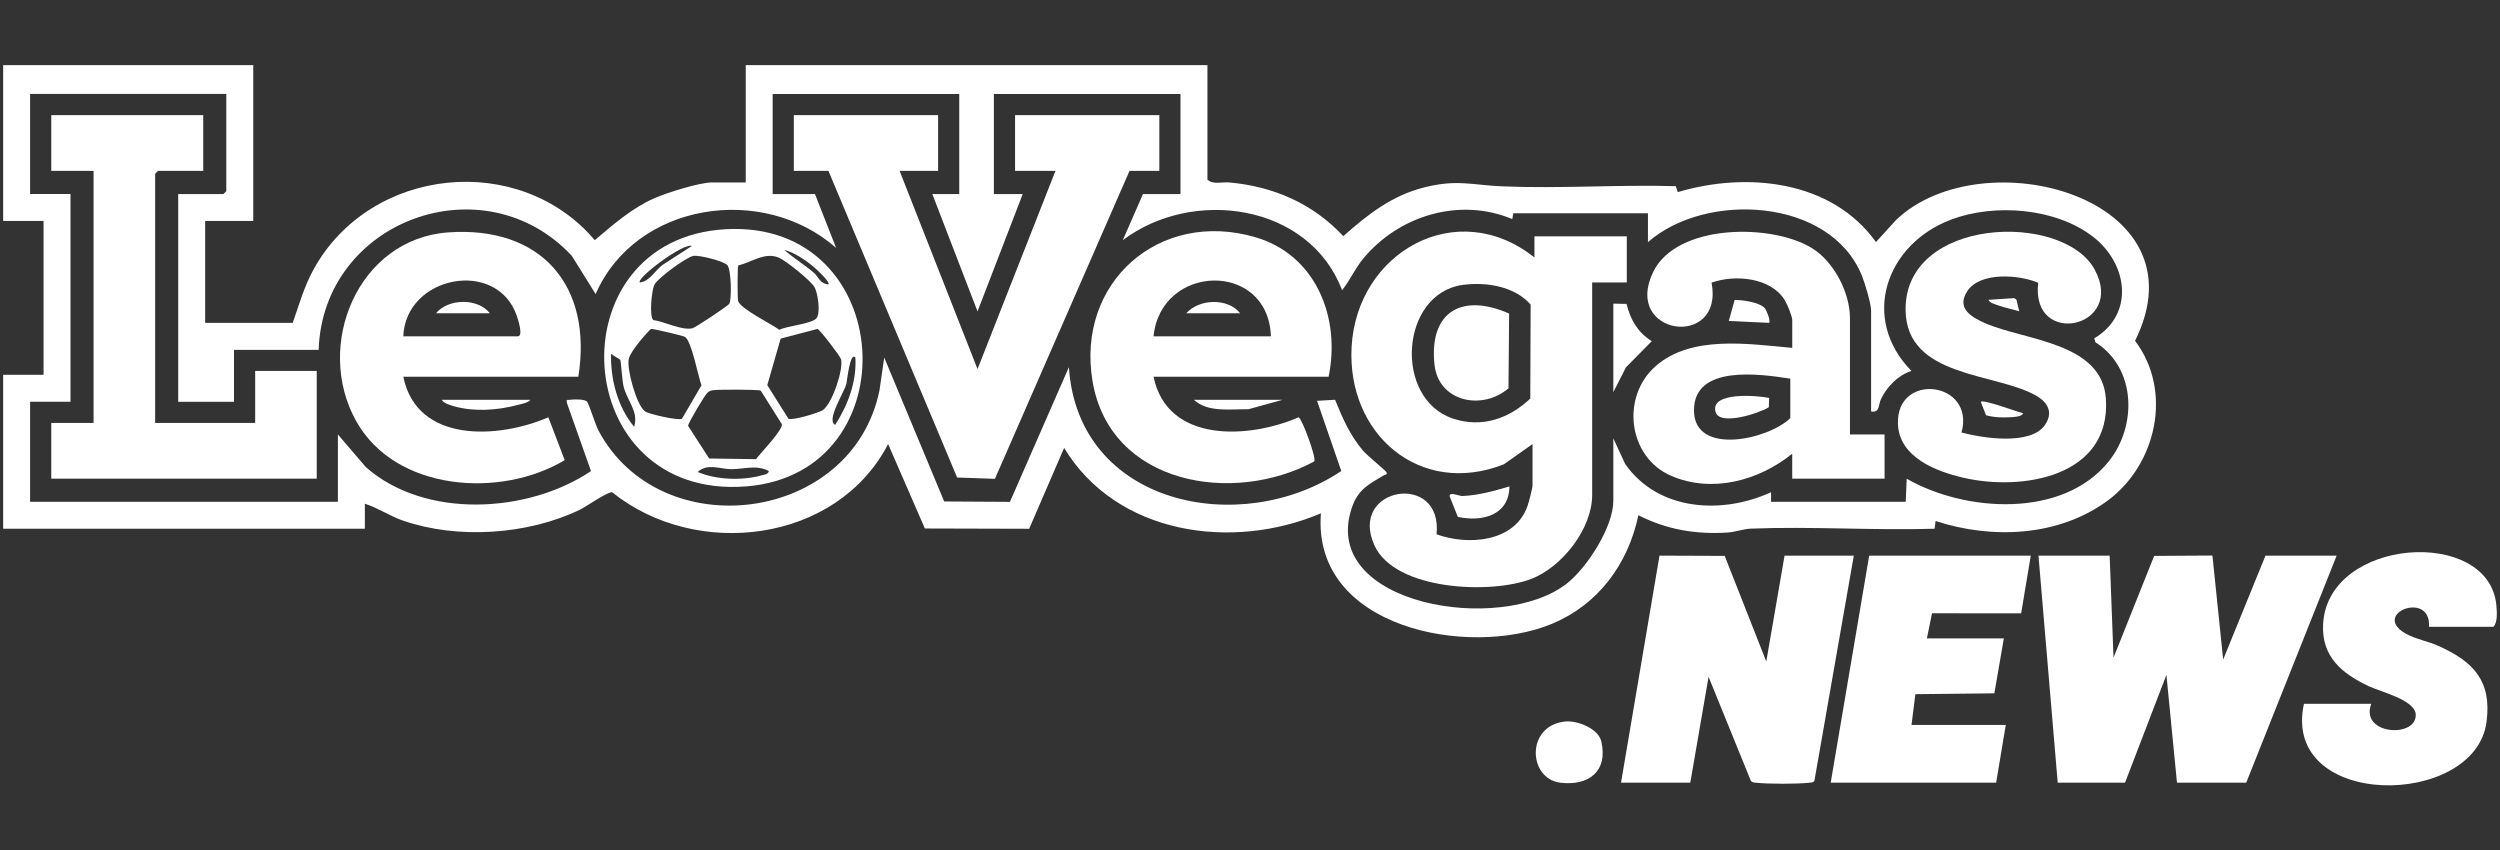 <?xml version="1.0" encoding="UTF-8"?>
<svg id="Livello_1" xmlns="http://www.w3.org/2000/svg" version="1.1" viewBox="0 0 235.17 80">
  <rect x="0" y="0" width="235.17" height="80" fill="#333333" stroke="none"/>
  <!-- Generator: Adobe Illustrator 29.6.1, SVG Export Plug-In . SVG Version: 2.1.1 Build 9)  -->
  <path d="M23.823,6.124v14.658h-4.524v9.591h8.234c.621-1.742,1.063-3.402,1.987-5.071,5.337-9.638,19.328-11.083,26.43-2.71,1.771-1.489,3.474-3.013,5.63-3.956,1.173-.513,4.204-1.473,5.403-1.473h3.167V6.124h43.431v10.767c.5.502,1.39.21,2.079.273,4.162.383,7.847,1.987,10.703,5.052,2.316-2.058,4.581-3.837,7.664-4.603,3.064-.761,4.472-.201,7.324-.082,5.368.224,10.9-.172,16.286-.019l.191.558c6.457-1.926,14.47-1.137,18.639,4.701l1.895-2.082c8.12-7.748,29.206-2.161,22.478,11.371,3.578,4.719,2.02,11.648-2.585,15.036-4.604,3.387-10.867,3.652-16.178,1.913l-.092.728c-5.721.174-11.583-.236-17.29-.009-.707.028-1.476.323-2.167.366-3.031.187-5.708-.264-8.409-1.626-.965,4.586-3.775,8.412-8.149,10.221-7.796,3.223-22.563.424-21.714-10.402-8.334,3.542-19.204,2.029-24.157-6.152l-3.288,7.606-9.811-.028-3.456-7.941c-4.837,9.323-18.068,10.899-25.965,4.527-.506-.013-2.42,1.355-3.049,1.658-4.903,2.355-11.498,2.794-16.637,1.01-1.248-.433-2.35-1.2-3.571-1.584l-.001,2.352H.298v-14.477h3.8v-14.477H.298V6.124h23.525ZM21.289,8.838H2.831v9.41h3.8v19.544h-3.8v9.41h28.954v-6.334l2.629,3.071c5.55,4.904,15.243,4.362,21.181.374l-2.277-6.432c-.041-.374.021-.235.269-.271.368-.053,1.419-.084,1.637.178.201.242.762,2.126,1.079,2.721,5.852,10.976,23.879,8.708,26.43-3.797l.444-3.081,5.642,13.54,6.183.038,5.548-12.673c.837,13.002,16.156,16.102,25.622,9.773l-2.279-6.604,1.693-.101c.714,1.751,1.405,3.354,2.648,4.809.359.42,2.11,1.856,2.175,1.988.14.282-.126.248-.23.309-1.445.854-2.451,1.329-3.037,3.118-2.983,9.108,14.086,11.913,20.263,7.052,1.9-1.495,4.358-5.323,4.358-7.766v-5.881l1.115,2.414c3.096,4.428,9.101,4.777,13.723,2.654l.001.904h12.667l.092-2.173c5.505,3.158,14.683,3.75,19.001-1.625,2.693-3.352,2.589-8.78-1.244-11.207l-.114-.373c3.816-2.274,3.167-7.026-.123-9.563-3.512-2.709-9.234-3.144-13.317-1.616-6.166,2.308-8.603,9.314-3.753,14.251-1.264.382-2.313,1.486-2.873,2.648-.248.515-.1,1.315-.927,1.154v-9.5c0-.638-.597-2.617-.872-3.29-2.995-7.32-14.676-7.908-20.119-3.134v-2.714h-12.667l-.093.546c-4.957-2.072-10.662-.34-14.016,3.712-.796.961-1.237,2.031-1.994,2.98-3.1-8.161-14.067-9.67-20.63-4.705l1.898-4.343h3.529v-9.41h-17.553v9.41h2.714l-4.253,11.04-4.253-11.04h2.533v-9.41h-17.553v9.41h3.981l1.989,5.067c-6.87-6.061-18.846-4.303-22.621,4.343l-2.258-3.621c-8.283-8.826-23.381-3.336-23.799,8.869h-7.962v4.886h-5.248v-19.544h4.253l.271-.271v-9.139Z" fill="#fff"/>
  <polygon points="198.451 52.269 198.815 61.859 202.638 52.293 208.118 52.258 209.129 62.041 213.109 52.269 219.804 52.269 211.299 73.622 204.784 73.622 203.791 63.487 199.898 73.622 193.565 73.622 191.755 52.269 198.451 52.269" fill="#fff"/>
  <path d="M152.487,73.622l3.619-21.354,6.133.023,3.911,9.933,1.719-9.955h6.515l-3.706,21.176c-.131.204-.339.162-.537.187-.998.125-3.9.12-4.906 0-.2-.024-.397-.004-.538-.186l-3.976-9.779-1.719,9.955h-6.515Z" fill="#fff"/>
  <polygon points="191.031 52.269 190.125 57.696 181.741 57.69 181.259 60.05 188.498 60.05 187.605 65.22 180.175 65.3 179.812 68.193 188.679 68.193 187.774 73.622 172.211 73.622 175.831 52.269 191.031 52.269" fill="#fff"/>
  <path d="M228.49,58.964c.224-3.478-5.516-1.234-2.182.643.895.504,2.09.715,3.029,1.134,3.311,1.476,5.076,3.281,4.567,7.165-1.073,8.175-19.347,8.277-17.176-1.704h6.334c-1.121,2.935,4.308,3.264,4.181.995-.076-1.358-3.336-2.135-4.427-2.65-2.539-1.2-4.458-2.792-4.285-5.862.458-8.132,15.553-9.134,16.291-1.801.06.595.145,1.655-.269,2.079h-6.062Z" fill="#fff"/>
  <path d="M147.199,67.874c1.177-.129,3.157.647,3.44,1.896.634,2.802-1.222,4.179-3.857,3.857-3.042-.373-3.269-5.35.417-5.753Z" fill="#fff"/>
  <path d="M144.162,41.773l-2.707,1.907c-7.914,3.104-14.767-2.87-14.312-11.054.497-8.932,9.917-14.212,17.198-8.406l.002-1.991h8.686v4.343h-3.257v19.996c0,3.162-2.815,6.75-5.696,7.876-3.809,1.489-12.856,1.11-14.784-3.14-2.501-5.512,6.454-7.001,5.84-1.044,2.976,1.077,7.384.762,8.572-2.702.111-.322.458-1.653.458-1.895v-3.891ZM137.604,26.8c-5.886.794-6.553,10.711-.911,12.58,2.706.896,5.26.002,7.259-1.889l.031-8.839c-1.488-1.717-4.177-2.149-6.379-1.852Z" fill="#fff"/>
  <polygon points="88.245 10.829 88.245 16.076 84.626 16.076 91.955 34.717 99.284 16.076 95.484 16.076 95.484 10.829 109.056 10.829 109.056 16.076 106.251 16.076 93.591 45.044 90.036 44.918 77.93 16.076 74.673 16.076 74.673 10.829 88.245 10.829" fill="#fff"/>
  <polygon points="19.118 10.829 19.118 16.076 14.865 16.076 14.594 16.348 14.594 39.782 24.004 39.782 24.004 34.896 29.795 34.896 29.795 45.03 4.822 45.03 4.822 39.782 8.803 39.782 8.803 16.076 4.822 16.076 4.822 10.829 19.118 10.829" fill="#fff"/>
  <path d="M174.021,40.868h3.257v4.162h-8.686l-.002-2.352c-3.139,2.547-7.562,3.74-11.396,2.078-4.078-1.767-4.724-7.444-1.452-10.314,3.363-2.951,8.757-2.083,12.85-1.717v-2.624c0-.348-.474-1.49-.689-1.844-1.318-2.172-4.706-2.452-6.899-1.67,1.194,6.306-8.45,4.989-5.474-1.042,2.228-4.515,11.141-4.543,14.93-2.197,2.051,1.27,3.561,4.168,3.561,6.573v10.948ZM168.411,35.62c-2.814-.434-9.076-1.358-9.063,2.986.013,4.332,7.027,2.731,9.063.724v-3.71Z" fill="#fff"/>
  <path d="M54.405,35.439h-16.468c1.294,6.308,8.991,5.83,13.644,3.814l1.539,4.03c-6.021,3.621-15.928,2.947-19.62-3.678-3.963-7.111.151-17.146,8.681-17.746,8.738-.614,13.588,5.01,12.223,13.58ZM37.938,31.639h10.767c.548,0,.024-1.591-.083-1.907-1.859-5.467-10.47-3.804-10.684,1.907Z" fill="#fff"/>
  <path d="M124.98,35.439h-16.468c1.298,6.286,8.985,5.841,13.644,3.814.302.068,1.689,3.816,1.477,4.149-7.597,4.12-19.224,2.237-20.862-7.56-1.549-9.263,6.272-16.179,15.334-13.524,5.712,1.674,8.019,7.593,6.875,13.121ZM119.552,31.639c-.244-7.132-10.364-6.867-11.039,0h11.039Z" fill="#fff"/>
  <path d="M191.73,26.598c-1.801-.764-5.467-1.05-6.67.788-1.057,1.615.377,2.447,1.687,3.019,3.742,1.634,11,1.786,11.351,7.107.481,7.313-7.818,8.72-13.401,7.429-2.597-.6-6.051-1.931-6.162-5.067-.174-4.922,7.299-4.013,5.982.811,1.993.532,6.537,1.248,7.864-.731.778-1.161.261-2.1-.86-2.742-3.789-2.172-12.172-1.655-12.266-8.018-.13-8.803,14.824-9.307,17.786-3.836,2.975,5.495-6.035,7.414-5.311,1.239Z" fill="#fff"/>
  <path d="M68.302,21.56c16.094-.865,17.412,22.93,1.934,24.191-16.827,1.371-18.182-23.318-1.934-24.191ZM65.081,23.136c-.811-.318-5.305,3.085-4.885,3.435.914-.111,1.414-1.095,2.086-1.622l2.799-1.813ZM77.929,26.753c.202-.213-1.153-1.447-1.361-1.623-.78-.664-1.805-1.355-2.799-1.632.882.785,1.908,1.397,2.804,2.17.431.372.523,1.005,1.356,1.085ZM65.219,24.072c-.671.126-3.33,2.08-3.652,2.695-.284.543-.504,3.046-.109,3.339,1.044.145,2.668.996,3.673.776.279-.061,3.389-2.129,3.481-2.317.228-.468.178-3.194-.187-3.616-.339-.393-2.672-.977-3.206-.876ZM69.45,24.969c-.089.14-.085,2.994-.022,3.319.14.723,3.171,2.2,3.884,2.738.723-.386,3.127-.552,3.517-1.12.369-.538.103-2.294-.188-2.859-.315-.613-2.688-2.507-3.353-2.798-1.333-.584-2.563.421-3.838.72ZM64.15,39.391l1.836-3.146c-.303-.806-.95-4.273-1.576-4.567-.246-.116-3.02-.778-3.178-.736-.563.533-1.934,2.131-2.085,2.818-.208.946.73,4.394,1.54,4.945.379.258,3.149.884,3.462.687ZM74.165,39.385c.345.204,2.803-.539,3.21-.792.891-.554,1.976-3.821,1.744-4.789-.072-.3-2.007-2.811-2.217-2.863l-3.466.91-1.259,4.375,1.988,3.16ZM58.348,33.848c-.032-.054-.72-.423-.864-.58-.074,2.399.625,5.029,2.168,6.876.446-1.437-.645-2.393-.995-3.799-.136-.546-.246-2.389-.309-2.498ZM80.463,33.631c-.509-.586-.789,2.266-.85,2.496-.211.793-1.932,3.457-1.048,3.836,1.199-1.867,2.037-4.075,1.898-6.332ZM71.56,36.744c-.19-.111-3.948-.109-4.406-.047-.333.045-.377.05-.631.274-.227.201-1.804,2.841-1.795,3.085l1.981,3.075,4.405.06c.414-.547,2.532-2.747,2.436-3.286l-1.991-3.162ZM72.32,44.309c-1.129-.613-2.313-.175-3.538-.175-1.035-0-2.226-.591-3.154.264,1.788.759,4.235.83,6.087.3.242-.069.55-.075.604-.388Z" fill="#fff"/>
  <path d="M151.763,28.563l1.242.025c.364,1.478,1.05,2.684,2.374,3.503l-2.424,2.459-1.192,2.337v-8.324Z" fill="#fff"/>
  <path d="M141.99,45.755c-.023,2.734-2.597,3.365-4.855,2.866l-.751-1.876c-.167-.562.904-.075,1.173-.086,1.511-.059,2.998-.477,4.433-.904Z" fill="#fff"/>
  <path d="M166.002,28.98c.193.209.572,1.234.419,1.391l-3.8-.181.555-1.976c.753.005,2.315.212,2.826.766Z" fill="#fff"/>
  <path d="M120.637,37.611l-3.189.883c-1.643-.021-3.846.334-5.135-.883h8.324Z" fill="#fff"/>
  <path d="M49.881,37.611c-.159.282-.904.405-1.227.492-1.875.501-4.09.648-5.975.106-.289-.083-1-.301-1.122-.598h8.324Z" fill="#fff"/>
  <path d="M190.306,38.88c-.091.325-.897.351-1.168.366-.772.043-1.567.026-2.317-.186l-.495-1.267c.295-.224,3.405.94,3.98,1.086Z" fill="#fff"/>
  <path d="M189.946,29.285c-.622-.192-1.294-.317-1.907-.534-.267-.095-.904-.263-.988-.548l2.419-.159.213.148.263,1.093Z" fill="#fff"/>
  <path d="M141.96,29.497l-.059,7.029c-2.439,2.109-6.603,1.31-6.966-2.265-.508-5.004,2.641-6.7,7.025-4.764Z" fill="#fff"/>
  <path d="M166.418,37.433l-.027.873c-.843.549-4.635,1.804-5.012.444-.539-1.944,4.038-1.538,5.04-1.317Z" fill="#fff"/>
  <path d="M46.081,29.468h-5.067c1.159-1.4,3.925-1.45,5.067,0Z" fill="#fff"/>
  <path d="M116.656,29.468h-5.067c1.197-1.36,3.912-1.471,5.067,0Z" fill="#fff"/>
</svg>